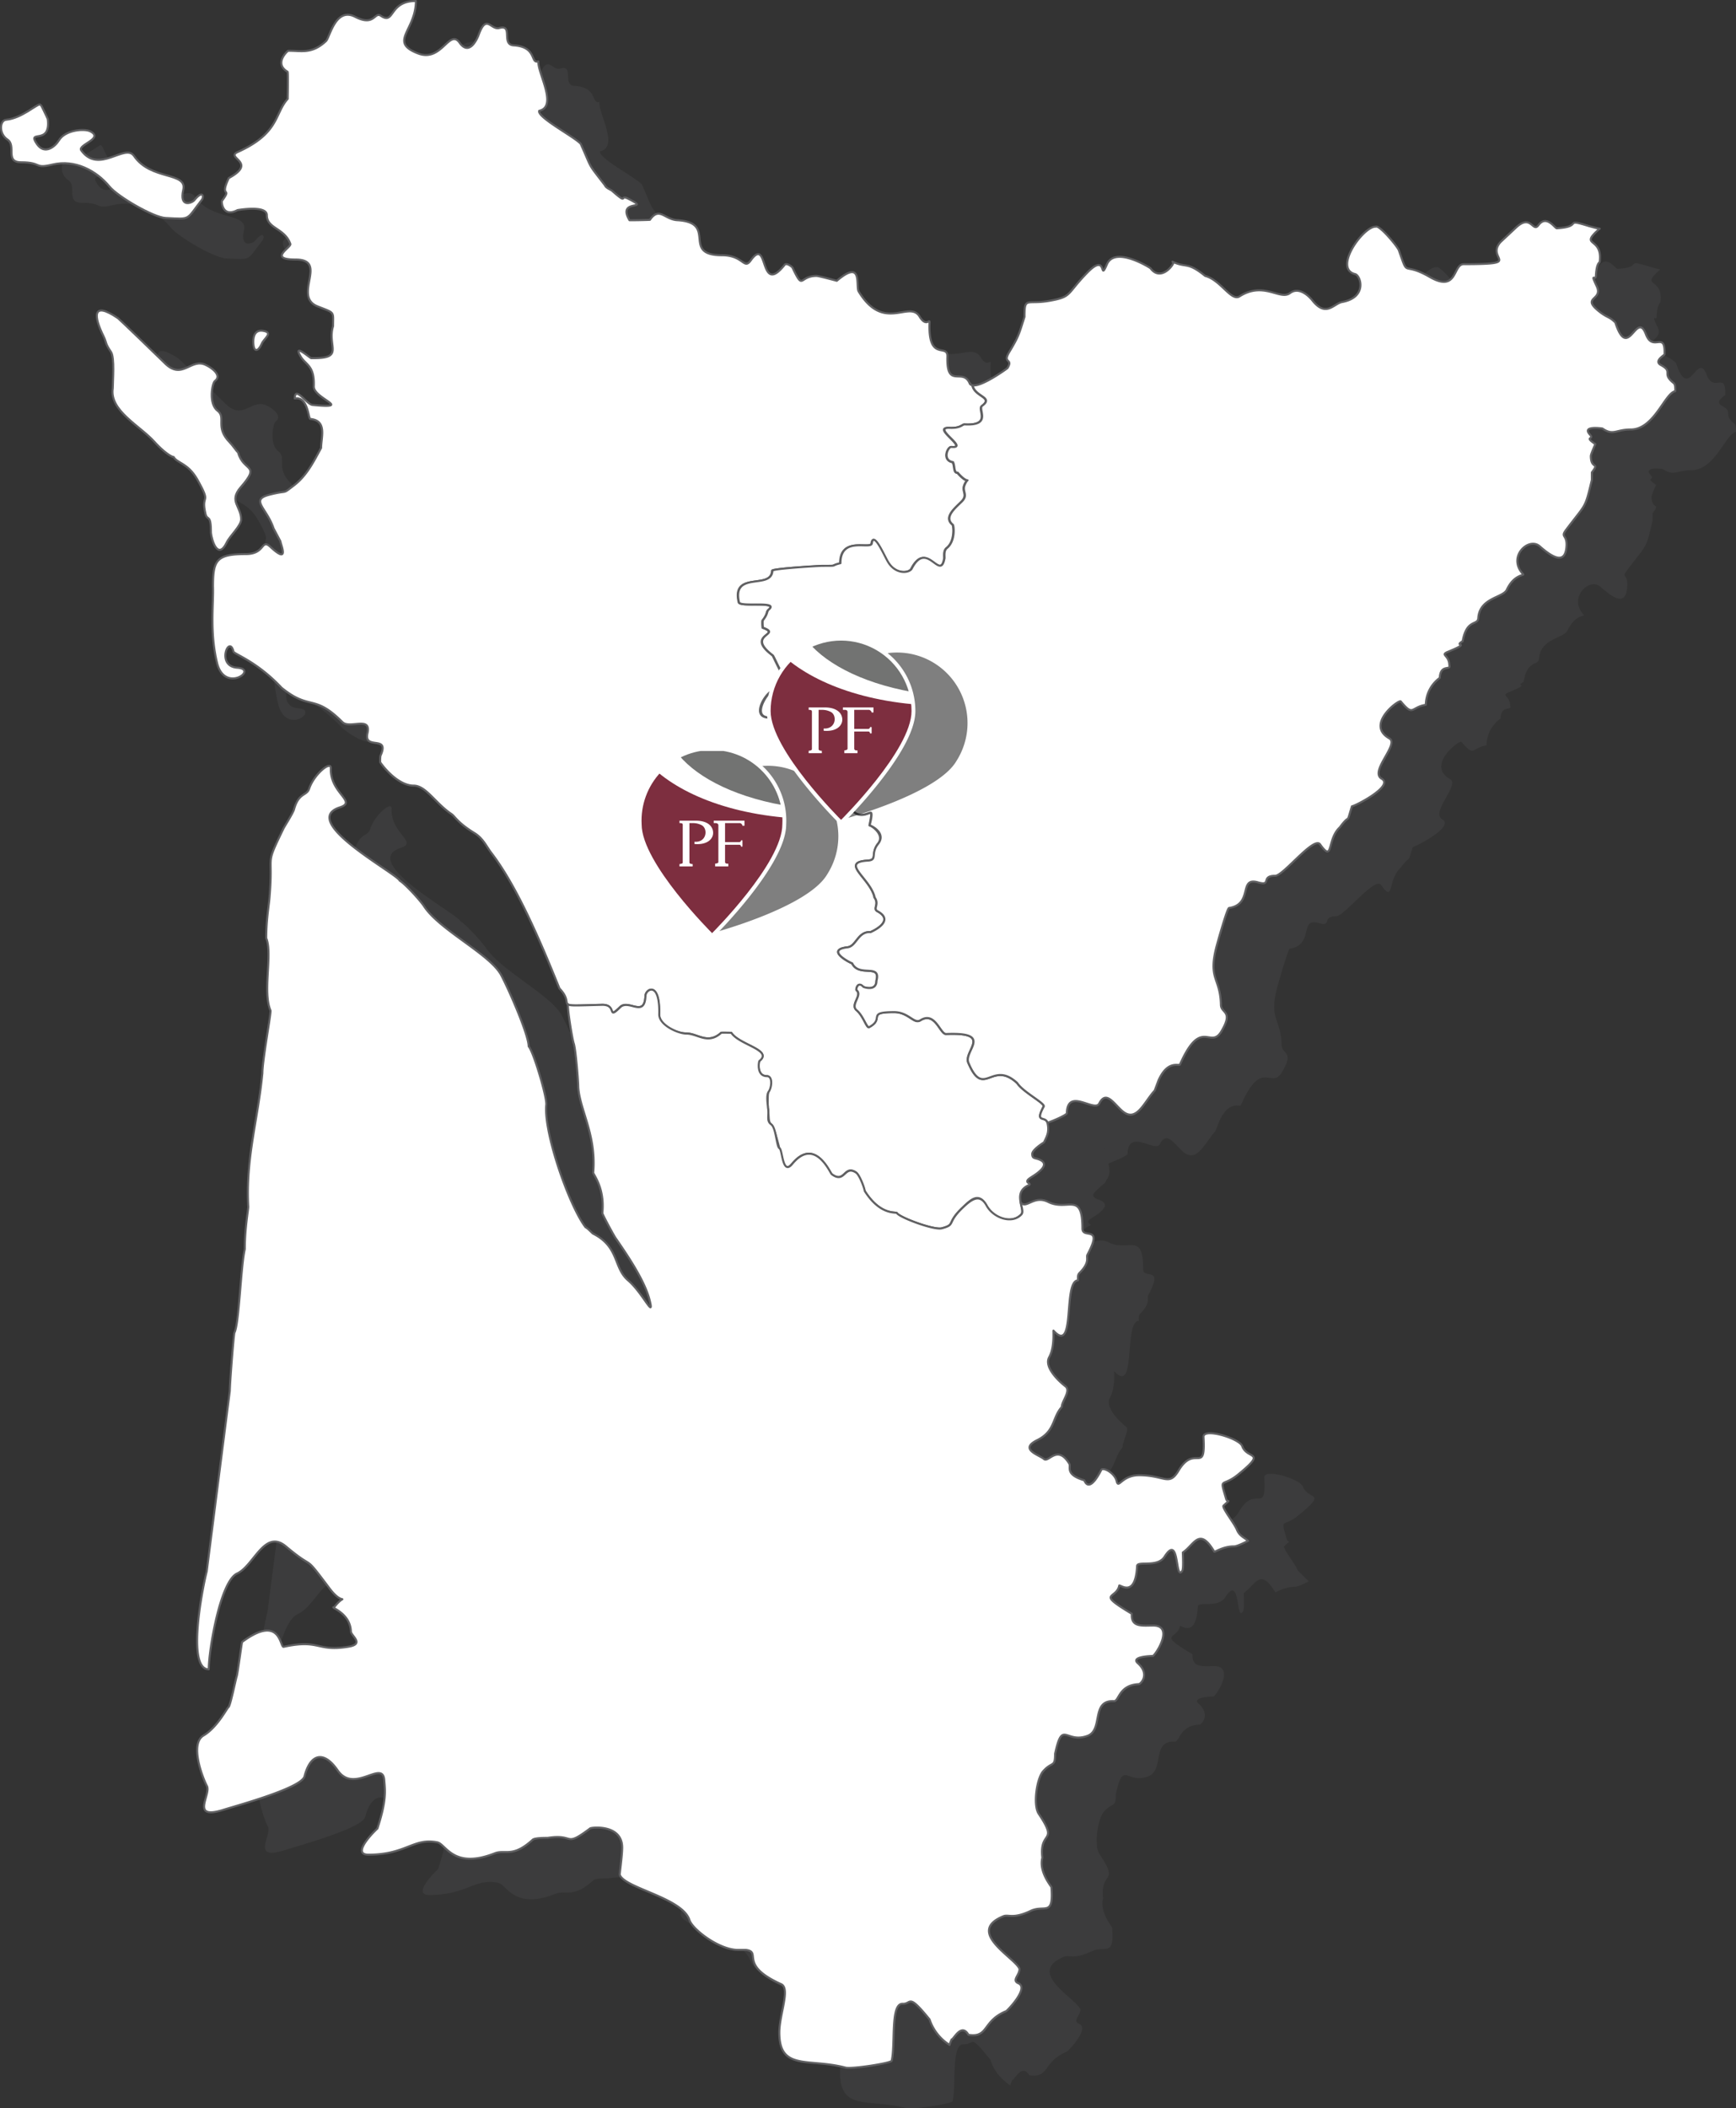 <svg xmlns="http://www.w3.org/2000/svg" xmlns:xlink="http://www.w3.org/1999/xlink" width="857.4" height="1040.7" viewBox="0 0 857.4 1040.7">
  <rect x="0" y="0" width="857.4" height="1040.7" fill="#333333" stroke="none"/>
  <defs>
    <style>
      .cls-1 {
        fill: none;
      }

      .cls-2 {
        opacity: 0.2;
      }

      .cls-3 {
        fill: #606062;
      }

      .cls-3, .cls-4, .cls-6, .cls-8, .cls-9 {
        fill-rule: evenodd;
      }

      .cls-10, .cls-4, .cls-6 {
        fill: #fff;
      }

      .cls-4 {
        stroke: #606062;
        stroke-linejoin: round;
      }

      .cls-5 {
        opacity: 0.5;
        isolation: isolate;
      }

      .cls-6 {
        stroke: #fff;
        stroke-miterlimit: 10;
        stroke-width: 3.79px;
      }

      .cls-7 {
        clip-path: url(#clip-path);
      }

      .cls-8 {
        fill: #727372;
      }

      .cls-9 {
        fill: #7d2e3f;
      }

      .cls-11 {
        clip-path: url(#clip-path-2);
      }
    </style>
    <clipPath id="clip-path">
      <path class="cls-1" d="M386.4,406.9c0,19.2-34.7,53.7-34.7,53.7s-34.8-34.5-34.8-53.7a34.8,34.8,0,1,1,69.5,0Z"/>
    </clipPath>
    <clipPath id="clip-path-2">
      <path class="cls-1" d="M450.2,351c0,19.2-34.8,53.7-34.8,53.7s-34.8-34.5-34.8-53.7a34.8,34.8,0,0,1,69.6,0Z"/>
    </clipPath>
  </defs>
  <title>map PF Corenflos</title>
  <g id="Calque_2" data-name="Calque 2">
    <g id="Calque_1-2" data-name="Calque 1">
      <g id="Calque_2-2" data-name="Calque 2">
        <g class="cls-2">
          <path class="cls-3" d="M159.3,189.6c1.1-2.6,6-5.4.6-6.3-3.7-.6-4.8,2.4-4.8,5.2,0,5.8,2.4,5.2,4.2,1.1Z"/>
          <path class="cls-3" d="M84.1,112.1c4,4.9,21.8,15.3,27.8,15.5,12.7.6,9.8,1.2,17.8-9,1.1-1.4.6-5.1-3.7.2-1.2,1.5-7.6,3.9-5.5-5.1s-16-4.5-24.3-16.7c-4.4-6.5-17.4,9.3-26.1-2.8-1.9-2.8,11.6-5.8,4.4-9.4-2.9-1.4-12.3-.7-15.4,4.5-1.9,3.1-7,7.3-10.8,1.9-5.4-7.8,6.9,1,5.3-12.4-.1-.4-3-6.3-3-6.3s-.5-.8-.9-.9-9,6.8-16.6,7.5c-3.2.2-3.9,6.8.6,9.8s-1.4,11.2,6.7,11.2c10.6,0,6.2,3.4,15.6,1.1,10.9-2.6,21.5,2.9,28.1,10.9Z"/>
          <path class="cls-3" d="M131.5,273.7c.9,3.6,2.7-.4,2.7,9.4.4,3.6,3.4,13.7,7.8,4.6,1.6-3.3,7.1-8.2,7.1-11.3,0-6.5-6.2-8.9-.3-15.8,10.3-11.8,1.5-7.4-1.2-17.2-.7-.6-2.8-3.7-4.2-5.1-7.4-7.5-1.5-12.2-6-15.6s-2.6-13.6-1.3-14.6c4-2.9-2.2-6.9-4.2-7.8-7.6-4.1-11.8,8-20.8-1.3-1.8-1.8-22.2-21.5-22.8-21.9-12.9-8.8-12.1-1-7.1,9,1.6,3.3.5,3,3.6,7.6,1.9,2.8.9,14.2.9,18-1.7,11,13.4,18.4,20.6,26.4,1.8,2.1,7,7.1,9.5,7.5,1.6,3,6.9,2.9,11.5,10.8,7.6,13.4,1.7,6.7,4.2,17.3Z"/>
          <path class="cls-3" d="M856.6,209.1c-6.2-4.9.1-5.4-6.3-8.9-3.7-2,1.8-4.9,1.8-5.3.4-12-5.7-.7-9.2-9.9-4.6-12.2-8.7,14-15.1-5.8-3.1-3-4-2.2-8.3-5.7-8.6-6.9,2.5-5.1-.9-12.2s-.5-2.6-.4-5c.3-6.8,1.9-6.5,1.9-7.2,1.5-12.6-10.6-6.9-.1-16.1h0a54.9,54.9,0,0,1-5.4-1.4c-12.9-4-2.4.4-15.8,1.1-.9.1-5.1-7-9.1-1.5-2.8,3.8-3.6-5.8-11.1,1.2l-7.6,7.1c-7.6,8.5,12,11-18.2,11-5.4,0-4,13.5-16.8,6.2s-10.2,1.2-15.2-13.1c-.7-2-9.7-12.7-11.4-11.7-5.9-.4-21.3,20.7-10.2,23.4,2.7.7,6.3,11.5-6.5,13.9-4.1.7-7.9,7.7-14.7-1-.8-1-5.9-7.3-11-3.5s-12.8-6-24.9,1.6c-4.2,2.7-9.3-8.1-17-10-8.9-7.3-9.1-3.9-16.1-7l.3.4c.6.6-6,9.7-11.1,2.7-.1-.1-17.9-10.4-21.6-1.9s-.4-5.5-9.8,4.2-5.8,11.7-18.6,13.8-12.3-2.3-12.3,8c-2.7,8.3-2.7,9.3-7.6,17.5-3.4,5.7,2.2,2.8-.8,7.8,0,0-12.8,9.3-17.2,8.4a2.2,2.2,0,0,1-1.3-1c-3.4-7.9-11.5,3.1-11-13.2.2-6.7-9.6,2.9-8.7-16.8.1-2.1-1.7,2.5-5-2.9-5-8.4-17.6,8.1-30-12.4-1.6-2.6,2.3-16.4-10.9-5.3-.1,0-8.9-2.4-9.9-2.4-8.9,0-6.3,7.6-12-4.1-.3-.6-3.2-2.7-4-1.2-12.5,15.6-7.7-14.6-16.5-2.5-3.6,5.1-3.5-2.4-14.3-2.4-20.5,0-1.8-16.1-22-17.3-6.4-.3-8.9-6.9-13.6-.2,0,.1-10,.3-10,.2-6.6-11,11.3-4.5-.6-10.6-4.7-2.4.3,3.5-8.2-4-.8-.6-2.9-1.3-3.4-2.6-9-11.7-6-7.2-11.9-20.5-3.1-3.4-21.7-13.1-20.6-16.3,9.5-2.2-.9-18.8-.4-24.4h0c-4.1,1.3-.5-7.2-12.2-7.9-6.3-.4-.1-10.5-7-8.6-4.3,1.3-6.4-7.5-10.4,3.7-.2.5-5.1,9.5-9.3,3.6s-8.7,9.8-20.5,5.3c-14.8-5.7-1.1-11.3-1.1-25.9-13.5,0-10.4,12-17.3,7.3-3.2-2.2-3.8,5-12.7.5S193,38.4,191.1,40.2c-7.2,6.8-12.4,4.7-18.7,4.9-.2,0-7.2,6.2-.3,10.3.4.2.1,12,.1,13.4-6.6,7.4-4,16.9-24.5,26.1-6.7,3,10,5.1-4.6,13-4.8,10.4,2.1,4-3.3,11.3-.3.4.1,8.4,7.6,4.5.1,0,14.5-2.6,14.5,2.5,0,6.7,8.8,6.3,11.6,14.2.6,1.7-11.2,7.7,2.6,7.7,16.5,0-1.6,18.1,10.8,23.1,8.8,3.5,7.8,2.3,7.8,9.8-3.2,10.1,6.1,16.1-10.9,15.8-.6,0-9.1-7.6-5.3-1,2.6,4.4,7,4.3,6.6,14.9-.3,6,19.9,11.2-.6,9.2-2.9-.2-8.8-9.8-8.8-3.2,6.6-1.2,6.6,10,7.7,10.1,8.4.8,5.3,9.1,5.3,14.3-3.7,6.7-7.4,13.8-13.4,18.5s-2.6,2.2-12.1,4.6-1.4,6.4,2,16.6l3.4,6.4c.1,1.5,4.8,11.8-4.9,2.8-4.7-4.4-2.4,3.5-12.1,3.5-14.6,0-16.2,3-16.2,15.9.2,8.9-2,21.4,1.9,37.8s20.8,3.1,10,2.4-4-16.7-1.9-8c.3,1.3,11.4,4.7,23.8,17.9,14.2,11.5,15.8,2.7,30,16.9,3.6,3.6,14.5-3.8,12.4,5.5s11.3.5,6.4,11.2a17.1,17.1,0,0,0,0,3.2c3.7,5.4,10.1,11.5,16.4,11.5s10.8,8.8,18.8,14.1c1.7,1.2,2.9,4.2,11.2,9.3,4.4,2.6,6,6.7,8.3,9.7,11.6,15.1,22.5,38.9,33.7,67,4.5,4.7,3,6.9,4.1,7.8h0c-.2,1.9,2.2,17,3,19.4s2.1,18.3,2.1,21.5c.8,11.1,9,23.6,7.4,42.2-.1.9,5.8,7.4,4.5,20-.1.3,6.1,12,6.8,12.6,5.7,8.4,13.9,20.3,16.4,29.7,3,11.1-3.5-3.2-10.5-9.1s-4.3-16.6-17.3-23.1c-.3-.2-2.8-2.8-3.7-3.1-7.9-10.2-20.8-46.7-19.4-60.5.4-3.7-6.2-26.2-8.6-28.9,0-5.8-10.5-29.3-13.8-35.3-5.7-10.2-29.9-21.9-37.7-33.6-1.9-2.8-9.7-11.3-12.3-12.8-1.5-3.6-50.4-29.5-29.4-36.2,8.6-2.8-5.1-7.1-4.6-19.3.2-4.1-8.4,3-10.6,10.1-1.2,3.7-5.3,1.8-7.6,10.3-.5,2-5.1,9-5.2,9.3-9.4,19.5-5,11-6.7,33-.4,4.9-1.7,11.5-1.7,21.2,3.1,7.6-2,26.5,2.1,35.7.4.9-4.1,24.5-4.1,30.9-2.2,22.9-8.2,42-6.9,65.9,0,1.2-1.8,10.4-1.8,21-2,8.6-2.8,36.8-5.1,41.2-.3.7-2.2,25.5-2.2,28.8l-11.5,89.1c-1.7,6.2-10.2,48.3,1.1,48.3,0-9.6,4.6-43.1,13.9-47.3s13.5-22.2,24.1-13.4c15.3,12.8,7.7,2.3,21.6,20.8,7.3,9.7,8.5,1.3,2.3,9.1-2.8,0,7.9,2.5,8.3,12.1.1,2.2,7,6.3-1.6,7.6-15.5,2.4-13.7-3.9-31.7,0-1.9.4-1.4-16.5-20.5-2.5-.2.2-2.1,15.1-2.7,17.1s-4,14.7-4,15.1-6.1,10.3-12.4,14-.4,20.8,1.8,25-8.8,17.1,8.5,11.6c7.1-2.3,38.2-10.7,39.6-16.4,2.9-11.4,9.6-12.8,16.4-3,8.2,11.8,22.3-5.6,23,5,.4,5.1,1.3,9.8-3.4,23.7,0,.1-13.7,12.9-4.4,12.9,18.6,0,22.3-8.4,34.1-6,4.2.9,7.8,13.5,28.3,5.4,5.2-2,8.7,2.4,18.7-6.7,1.1-1,5.8-.9,7.4-.9,13.8-2.2,7.7,5.2,21-4.8.6-.4,15.8-2.1,15.8,9.6,0,3.9-1.3,13-1.1,13.4,2.2,6.6,30.8,11.2,34.3,22.3,1.5,4.7,14.7,14.8,24,14.8h3.9c8.1,1-3.9,7.2,17.4,16.8,4.7,2.2-.9,15-.9,23.9,0,19.1,14.5,12.6,32.7,17.4,3.2.8,22.6-2.2,22.9-3.4,1.8-8.3-.7-28.3,5.3-28.1s2.5-5.8,13.4,7.7c1.6,5.4,5.2,9.5,9.8,12.6a13.4,13.4,0,0,1,1-2.7c1,0,4.9-8.4,8.3-2.3,10.1,1.6,6.7-6.8,18.7-11.7.3-.1,11.4-11.3,6-13.7-3.5-1.5.7-4.1.6-7.2-2.5-5.6-26.9-18.2-8.1-25.9,2.5-1.1,4.7,1.5,13.4-2.6,7-3.4,11.5,3.2,10.4-11.7,0-.6-6.3-7.6-4.5-14.6-1.5-14,8.4-6.6-1.7-21.7-3-4.4-.9-17.7,2.2-21.1,4.4-4.9,5.8-1.6,5.8-8.5,3.7-17.2,5.1-4.8,16.1-8.9,7.9-3,1.5-17.7,13-17.1,2.5.1,2.3-8,12.3-8.4.9-.1,5.6-4.8-.5-10.3-3.7-3.3,6.6-3.6,7.5-3.6,2.5-2.3,9.9-15,.1-15-5.3,0-11.1,1-10.6-5.8-18-10.8-7.6-7-6.2-14,.8-.2,8,6,8.8-9.6.1-2.7,10,.9,13.5-4.5,7.7-12.2,5.2,12.4,8.8,6.9.8-1.1.4-7.5.4-9.1,5.6-3.7,8-12.9,15.5-.4.2.4,4.2-2.6,9.7-2.6,1.2,0,3.9-1.2,6.9-2.7l-5.5-5.5c-1.2-3.2-7.6-11-6.6-11.9,4-3.7,1.9-1.4,1.3-3.2-3.3-11.4-2.2-5.6,5.7-12,14.8-12.1,4.7-7.3,2.2-14.2-1.4-3.8-19.3-9.2-19.1-4.5,1.1,19-4.3,3.2-12.3,16.6-4.8,8-6.7,2.3-19.5,2.3-8.7,0-10.3,6-11.1,2.9s-6.8-7.1-7.6-5.5c-6.3,12.3-8.2,5.2-8.4,5.1-9.6-2.9-6.3-6.5-7.4-8.2-5.9-9.7-11.3-1.3-12.5-2.3s-12.2-4.9-3.3-9.3,7.4-11.1,12.1-16.4c0-2.9,3.5-8.9,1.8-10.2s-10.9-9.2-8-14.4,1.9-13.3,2.1-13.1c11.1,12.3,4.6-24.5,12.1-24.8,0-1.3-.2-2.7.8-3.6,5.4-5.5,3.1-7.6,3.9-9.1,8.1-15-2.5-7.4-2.5-12.9,0-18.6-7.3-8.3-16.9-13.1-7.1-3.5-10.9,3.8-13.5.2-.6-3-.6-6.3,3.8-8.4,2.5-1.1-3.2-1,1.1-3.8,2.5-1.6,11.2-6.7,3.5-9.1-1.7-.6-2.8-1.4-2.6-2.6s5.5-5.6,5.7-5.6c1.4-3,3.1-3.6,1.8-9.3,0-.2,0-.3-.1-.4,4.2-1.5,9.5-4,9.5-4.7.4-12.9,13.8-.4,16-4.9,3.4-6.7,7.1.1,11.4,3.8,7,5.9,10.7-4.5,16-10.1,0,0,1.9-5.1,2-5.1,4.7-10.4,10.1-6.7,10.6-7.8,10.3-23.6,14.9-7.4,20.2-16.2,6.4-10.5,0-8.9-.1-13.3-.3-13.8-6.7-12.3-1.9-29.7.7-2.3,5.1-17.9,5.9-18,12.2-1.9,4.6-15.5,14.2-12.7,7.2,2.1,1.2-3.3,8.7-3.3,4,0,19.2-19.7,22.2-15.5,6.6,9.4,3.1-2.4,9.6-8.4,5.7-7.7,2.9-.3,6.1-10.3,1.4-.2,20.7-10,14.6-13.6s8.8-17.1,3.8-19.9c-12.1-6.9,4.7-19.4,5.6-18.4,6.6,7.8,4.9,3,12.4,1.7a16.2,16.2,0,0,1,6.9-13.2c.3-7,5.7-3.6,4.8-6.2,0-5.1-4.8-5.1-.7-6.8,11.9-4.9,2.3-2.3,7.3-5.1,1.9-11.3,7.4-7.7,7.6-11.5.7-10,12.3-10,14.1-13.9,3.5-7.6,8.7-7.1,8.1-7.6-8.1-8.6,2.8-18.7,8.1-14,7.8,7,12.3,8.5,13.2.9s-3.1-4.9,0-9c10-13.3,9.2-10,12.6-24.5,0-.3,0-3.7.1-3.8,4-5.3-.6-1.3-.6-8.1,0-.9,2.3-5.8,2.2-5.8-5.8-3.9-.3-2.2-2.5-4.6-4.4-4.7,6-3.2,6-3.1,5.4,3.6,6.7.5,14,.5,11.6,0,16.9-18,22-18.9,0-1.3.2-3.4-.8-4.1ZM546.9,573.3h0Zm-.2-.2h-.1A.1.1,0,0,1,546.7,573.1Zm-.2-.2h0Zm-.2-.1h0Zm-.2-.1H546A.1.1,0,0,0,546.1,572.7Zm-.3-.1a.1.1,0,0,0-.1-.1C545.8,572.5,545.8,572.5,545.8,572.6Zm-.2-.1h-.1A.1.1,0,0,1,545.6,572.5Zm-.5-5.6c0,.1-.1.2-.1.3S545.1,567,545.1,566.9Zm-.3.7a.4.4,0,0,0-.1.3A.4.4,0,0,1,544.8,567.6Zm-.3.7c-.1,0-.1.1-.1.2S544.4,568.3,544.5,568.3Zm-.3.5v0Zm-.2.5v0Zm-.1.5h0Zm-.1.4h0Zm-.1.3h0ZM316.8,516.3h0Zm-4.5-.1Zm.6.1Zm1.6,0h0Zm-.8,0Zm1.9,0h0Zm6.3-.2h0Zm-3.9.1h0Zm1.4,0h0Zm1.7-.1h0ZM534.8,619h0Zm.2-.6h0Zm0-.7Zm-.1-.8h0Zm-.4-1.7c0-.3-.1-.5-.1-.7S534.5,614.9,534.5,615.2Zm-.2-.8c0-.3-.1-.6-.1-.9S534.3,614.1,534.3,614.4Zm9.4-43.6h0Zm0,.3h.1A.1.1,0,0,0,543.7,571.1Zm.1.2h0Zm.1.2h0Zm.1.2Zm.1.1h0Zm1.2.6Zm-.3-.1Zm-.1-.1h0Zm-.2-.1h0Zm-.2,0h0Zm-.2-.1a.1.1,0,0,0-.1-.1Zm2.9,1.7Zm-.2-.3h0Z"/>
        </g>
      </g>
      <g id="Calque_1-3" data-name="Calque 1">
        <path class="cls-4" d="M386.5,354.6c5.8,2.8,3.5,5.8,12.4,12,.9.6,8.7,7.1,8.9,7.7s5.4,3.9,6.7,5.2c4.8,5.1-.8,5.6-1.4,10-1.5,11.5,1.2,7.4,6.6,8.5,3.9,7.7,10.1,2.5,10.5,3.3s-.8,6.1-.8,6.1c1.5.4,7.7,4.8,4.2,9.1s0,8-5.1,8.3c-13.7.9.9,8.5,3.3,17.8v.3c2.6,3.5-.9,5.6,1.5,6.9,9.3,5-3.4,10.3-3.4,10.3-6.3-.4-7,7-11.4,7.5-11.3,1.3,1.7,7.9,2.3,7.9,3.4,7.1,14.3,0,12,8.6,0,5.5-6.5,3.1-6.5,3.1-2.7-3.1-3.7,1.2-3.3,1.6,3.1,2.5-3.3,7,.1,9.9s4.9,9,6.1,8.3c8-4.2-1.6-7.4,12.3-7.4,7.2,0,9.8,6.1,13,4.1,7.4-4.6,9.7,6.8,12.7,6.7,23.7-1,8.5,8.4,11,14.2,7.7,18.1,11.5-1.7,24.2,10.1,2.9,4.4,13.8,9.9,13,11.5-4.6,8.7,1.1,4.1,2,8.4s-.4,6.4-1.8,9.3c-.2.1-5.8,3.6-5.8,5.7s1,2,2.7,2.5c7.7,2.4-1,7.6-3.5,9.2-4.3,2.8,1.4,2.7-1.1,3.8-8.1,3.8-1.3,11.9-3.5,14.3-4.5,5-13.5,2.4-17.2-4.3s-7.5-3.2-11.8,1c-8.2,7.7-3.2,8.3-10.2,10.2-3.8,1.1-20.9-5.3-22.3-7.5-.4-.7-8.1,1.4-15.9-11-.4-2.1-2.7-8-4.3-9.1-5.9-3.9-5.4,5.8-12,.9-.8-.6-8.3-18.6-19.5-5.1-4.9,6-5.9-6.3-6.3-7.7s-2.5-10.5-4.1-11.8-.9-4.3-1.6-8.2c0-1.3-.2-7.3.4-8s2.1-7.6-.9-7.6c-5.3,0-4-7.3-3.7-7.5,6.9-5.4-10-7.9-13.9-13.9-.6,0-4.8-.1-4.9,0-6.7,6-11.7.3-17.2.3s-13.7-4.1-13.5-9.5c.4-16.5-6.6-12.4-6.7-9.1-.5,11.2-8.4,1.5-12.6,5.6-6.7,6.6-1.2-1.3-9-1.1-26,.7-12.2,1-20.9-8.1-11.3-28.1-22.1-51.9-33.7-67-2.3-3-4-7.1-8.3-9.7-8.3-5.1-9.5-8.1-11.2-9.3-8-5.3-12.7-14.1-18.8-14.1s-12.7-6.1-16.5-11.5a16.9,16.9,0,0,1,.1-3.2c4.9-10.7-8.4-2.5-6.4-11.2s-8.9-1.9-12.4-5.5c-14.2-14.2-15.8-5.4-30-16.9-12.4-13.2-23.5-16.6-23.8-17.9-2.1-8.7-8.8,7.3,1.9,8s-6.3,12.9-10-2.4-1.7-28.9-2-37.8c0-12.9,1.7-15.9,16.3-15.9,9.7,0,7.4-7.9,12.1-3.5,9.7,9,5-1.3,4.9-2.8l-3.4-6.4c-3.4-10.2-11.8-14.1-2-16.6s5.8.2,12.1-4.6,9.7-11.7,13.4-18.5c0-5.2,3.1-13.5-5.3-14.3-1.1-.1-1.1-11.3-7.7-10.1,0-6.6,5.9,3,8.8,3.2,20.5,2,.3-3.2.6-9.2.4-10.5-4.1-10.5-6.6-14.9-3.8-6.6,4.7,1,5.3,1,17,.3,7.7-5.7,10.8-15.8,0-7.5,1.1-6.3-7.7-9.8-12.5-5,5.7-23.1-10.8-23.1-13.9,0-2-6-2.6-7.7-2.8-7.9-11.6-7.5-11.6-14.2,0-5.1-14.4-2.5-14.5-2.5-7.5,3.9-7.9-4.1-7.7-4.5,5.4-7.3-1.5-.9,3.4-11.3,14.6-7.9-2.1-10,4.5-12.9,20.6-9.3,18-18.8,24.6-26.2,0-1.4.3-13.2-.1-13.4-6.9-4.1.1-10.3.3-10.3,6.3-.2,11.5,1.9,18.7-4.8,1.9-1.8,4.7-17,14.4-12s9.5-2.7,12.7-.5c6.9,4.7,3.8-7.3,17.3-7.3,0,14.6-13.7,20.2,1.1,25.9,11.7,4.5,15.4-12.5,20.5-5.3s9.1-3.1,9.3-3.6c4-11.2,6-2.4,10.4-3.7,6.9-1.8.7,8.2,7,8.6,11.7.7,8.1,9.2,12.2,7.9h0c-.5,5.6,9.8,22.2.4,24.4-1.1,3.2,17.5,12.9,20.5,16.3,6,13.3,3,8.8,12,20.5.5,1.3,2.6,2,3.4,2.6,8.5,7.5,3.4,1.6,8.1,4,12,6.1-6-.4.6,10.6.1.1,10.1-.1,10.1-.2,4.7-6.7,7.2-.1,13.6.2,20.2,1.2,1.5,17.3,22,17.3,10.8,0,10.7,7.5,14.3,2.4,8.8-12.1,3.9,18.1,16.5,2.5.8-1.5,3.6.6,4,1.2,5.6,11.7,3.1,4.1,11.9,4.1,1.1,0,9.9,2.4,10,2.4,13.1-11.1,9.2,2.7,10.8,5.3,12.5,20.5,25,4,30.1,12.4,3.3,5.4,5,.8,4.9,2.9-.8,19.7,9,10.1,8.8,16.8-.5,16.3,7.6,5.3,11,13.2a1.9,1.9,0,0,0,1.3,1h0c1.1,5.8,10.6,5.8,4.7,10.2-2.4,1.7,5.1,9.8-8.6,9.1-1.2-.1-1.9,2-7.4,1.7-9.5-.5,10,10.4.8,9.5-1.7-.2-4.7,6.5.8,7.5,1,1.9.3,5.3,2.3,5.2,6.1,7,5.5.9,3.4,6.1-1.3,3.2,1.9,4.7-1.3,8s-9.1,7.8-4.5,11.5c.5.4,1.4,8.1-2.9,11.5-1.5,1.2-1.2,3.3-1.2,5.1-2.1,11.8-8.7-9.5-16.3,5.2-1.1,2.1-7.9,3-11.7-3.6-1.8-2.9-7-15.2-7.9-9-.4,3.3-15.5-3.8-15.5,9.9-5.4,1.2-.6,1.3-8.8,1.3-2.1,0-24.8,1.3-24.8,2.3-.4,9.7-20.1-.1-16.5,15.6.6,2.6,20.1-.8,14.7,3.7-1.2,1-.2,1.8-3,5.4a21.3,21.3,0,0,0,.1,3.5c10,3.6-9,3.2,4.9,13.6.4.4,3.9,8.5,5.5,10.2,6.3,7.3-2.7,5.5-6.3,7.7s-9.4,12.7-1.1,12.8c1.7,0,4.4.4,6.8.4Z"/>
        <path class="cls-4" d="M129.9,163.3c-3.7-.6-4.8,2.4-4.8,5.2,0,5.8,2.4,5.2,4.2,1.1,1.1-2.6,6-5.4.6-6.3Z"/>
        <path class="cls-4" d="M19.7,51.6c-1.6-.2-9,6.8-16.6,7.5-3.2.2-3.9,6.8.6,9.8S2.3,80.1,10.4,80.1c10.6,0,6.2,3.4,15.6,1.1,10.9-2.6,21.5,2.9,28.1,10.9,4,4.9,21.8,15.3,27.8,15.5,12.7.6,9.8,1.2,17.8-9,1.1-1.4.6-5.1-3.7.2-1.2,1.5-7.6,3.9-5.5-5.1S74.5,89.2,66.2,77c-4.4-6.5-17.4,9.3-26.1-2.8-1.9-2.8,11.6-5.8,4.4-9.4-2.9-1.4-12.3-.7-15.4,4.5-1.9,3.1-7,7.3-10.8,1.9-5.4-7.8,6.9,1,5.3-12.4-.1-.4-3-6.3-3-6.3s-.5-.8-.9-.9Z"/>
        <path class="cls-4" d="M104.2,263.1c.4,3.6,3.4,13.7,7.8,4.6,1.6-3.3,7.1-8.2,7.1-11.3,0-6.5-6.2-8.9-.3-15.8,10.3-11.8,1.5-7.4-1.2-17.2-.7-.6-2.8-3.7-4.2-5.1-7.4-7.5-1.5-12.2-6-15.6s-2.6-13.6-1.3-14.6c4-2.9-2.2-6.9-4.2-7.8-7.6-4.1-11.8,8-20.8-1.3-1.8-1.8-22.2-21.5-22.8-21.9-12.9-8.8-12.1-1-7.1,9,1.6,3.3.5,3,3.6,7.6,1.9,2.8.9,14.2.9,18-1.7,11,13.4,18.4,20.6,26.4,1.8,2.1,7,7.1,9.5,7.5,1.6,3,6.9,2.9,11.5,10.8,7.6,13.4,1.7,6.7,4.2,17.3.9,3.6,2.7-.4,2.7,9.4Z"/>
        <path class="cls-4" d="M790,112.9h0c-10.5,9.3,1.6,3.6.1,16.2,0,.7-1.6.4-1.9,7.2-.2,2.4-2.9-2,.4,5s-7.7,5.2.9,12.2c4.3,3.5,5.2,2.6,8.3,5.7,6.4,19.7,10.5-6.4,15.1,5.8,3.5,9.2,9.6-2.1,9.2,9.9,0,.4-5.5,3.3-1.8,5.3,6.4,3.5.1,4,6.3,8.9.9.7.8,2.8.8,4-5.2.9-10.4,18.9-22,18.9-7.4,0-8.6,3.2-14-.5-.1,0-10.5-1.6-6.1,3.1,2.3,2.5-3.2.7,2.6,4.6.1,0-2.2,4.9-2.2,5.9,0,6.8,4.5,2.8.5,8.1v3.7c-3.5,14.6-2.7,11.3-12.7,24.6-3.1,4.1.9,2,.1,9s-5.4,6-13.2-.9c-5.4-4.7-16.2,5.3-8.1,13.9.5.6-4.6.1-8.1,7.6-1.9,4-13.4,3.9-14.1,14-.2,3.8-5.7.2-7.7,11.4-4.9,2.9,4.7.3-7.2,5.2-4.1,1.7.6,1.6.6,6.7.9,2.7-4.4-.8-4.7,6.2a16.7,16.7,0,0,0-6.9,13.3c-7.6,1.2-5.9,6.1-12.4-1.7-.9-1-17.7,11.5-5.6,18.3,5,2.9-10,16.3-3.8,19.9s-13.2,13.5-14.7,13.6c-3.1,10.1-.3,2.7-6,10.4-6.5,6-3,17.8-9.7,8.4-3-4.3-18.2,15.5-22.2,15.5-7.4,0-1.4,5.3-8.6,3.2-9.6-2.7-2.1,10.8-14.2,12.7-.9.1-5.3,15.8-5.9,18-4.8,17.4,1.6,16,1.9,29.8.1,4.4,6.4,2.8.1,13.3-5.4,8.7-9.9-7.4-20.3,16.1-.5,1.1-5.9-2.5-10.6,7.8l-1.9,5.1c-5.3,5.7-9,16.1-16,10.1-4.3-3.7-8-10.4-11.4-3.7-2.3,4.5-15.7-8.1-16,4.8,0,.7-5.3,3.2-9.5,4.7-1.2-3.6-6.4.4-1.9-8,.8-1.6-10.2-7.1-13.1-11.6-12.6-11.7-16.5,8.1-24.1-10-2.5-5.8,12.7-15.2-11-14.2-3,.1-5.4-11.4-12.7-6.8-3.2,2-5.8-4-13-4-13.9,0-4.4,3.2-12.3,7.4-1.2.7-2.9-5.6-6.2-8.3s3-7.4,0-9.9c-.5-.4.6-4.7,3.3-1.7,0,.1,6.5,2.5,6.5-3,2.3-8.7-8.6-1.5-12-8.6-.6-.1-13.6-6.6-2.3-7.9,4.4-.5,5.1-7.9,11.4-7.5,0,0,12.7-5.3,3.4-10.3-2.4-1.3,1.1-3.4-1.5-6.9v-.3c-2.4-9.3-17.1-17-3.3-17.8,5-.3,1.1-3.3,5.1-8.3s-2.7-8.7-4.2-9.1c0,0,1.4-5,.8-6.1s-6.6,4.3-10.5-3.3c-5.4-1.1-8.1,2.9-6.6-8.5.6-4.4,6.2-5,1.3-10-1.2-1.3-6-3.7-6.6-5.3s-8.1-7-8.9-7.6c-8.9-6.2-6.6-9.2-12.4-12-2.4,0-5.1-.5-6.8-.5-8.2-.1-1.6-11.1,1.1-12.7s12.6-.4,6.3-7.7c-1.6-1.8-5-9.8-5.5-10.2-13.9-10.5,5.1-10.1-4.9-13.7a21,21,0,0,1-.1-3.5c2.8-3.5,1.8-4.3,3-5.4,5.4-4.5-14.1-1-14.7-3.6-3.6-15.7,16.1-6,16.5-15.6.1-1,22.7-2.4,24.8-2.4,8.2,0,3.4,0,8.8-1.3,0-13.6,15.1-6.5,15.5-9.8.9-6.2,6.1,6,7.9,9,3.8,6.6,10.6,5.7,11.8,3.5,7.5-14.6,14.1,6.6,16.2-5.2,0-1.7-.3-3.8,1.2-5,4.3-3.5,3.4-11.1,2.9-11.5-4.6-3.7,1.3-8.3,4.5-11.5s0-4.9,1.3-8c2.1-5.2,2.7.8-3.4-6.2-2,.2-1.3-3.3-2.3-5.2-5.5-.9-2.5-7.7-.8-7.5,9.2.9-10.3-9.9-.7-9.4,5.4.2,6.1-1.8,7.3-1.7,13.7.7,6.3-7.5,8.6-9.2,5.9-4.3-3.6-4.4-4.7-10.1h0c4.4.9,17.2-8.4,17.2-8.5,3-4.9-2.6-2.1.8-7.8,4.9-8.1,4.9-9.1,7.6-17.5,0-10.2,1-5.9,12.3-7.9s8.2-3.1,18.6-13.8,5.8,5.1,9.8-4.2,21.5,1.8,21.5,1.9c5.2,7,11.8-2.1,11.2-2.7l-.3-.5c7,3.2,7.2-.2,16.1,7,7.7,2,12.8,12.7,17,10.1,12-7.6,20,2.1,24.9-1.6s10.2,2.5,11,3.5c6.8,8.7,10.6,1.7,14.7.9,12.8-2.3,9.2-13.2,6.5-13.8-11.1-2.7,4.2-23.8,10.2-23.4,1.7-1,10.7,9.7,11.4,11.7,5,14.2,1.3,5.1,15.2,13.1s11.4-6.3,16.8-6.3c30.2,0,10.6-2.4,18.2-10.9l7.6-7.1c7.5-7.1,8.3,2.6,11.1-1.2,4-5.5,8.2,1.6,9.1,1.5,13.4-.8,2.9-5.1,15.8-1.1,2.2.6,4,1.1,5.3,1.3h.1ZM479.5,189.8a.1.1,0,0,1-.1-.1.1.1,0,0,0,.1.1Zm-.1-.1h0Zm-.2-.1c0-.1,0-.2-.1-.2s.1.1.1.2Zm-.1-.2v-.2c0,.1.1.1.1.2Z"/>
        <path class="cls-4" d="M469,1009.4a23.8,23.8,0,0,1-9.9-12.6c-10.9-13.4-8.7-7.5-13.3-7.7-6.1-.2-3.5,19.8-5.4,28.1-.2,1.2-19.7,4.2-22.8,3.4-18.3-4.8-32.7,1.7-32.7-17.3,0-8.9,5.6-21.8.9-23.9-21.3-9.6-9.3-15.9-17.4-16.9h-3.9c-9.3,0-22.5-10.1-24-14.8-3.6-11-32.1-15.7-34.4-22.3-.1-.4,1.2-9.4,1.2-13.4,0-11.7-15.2-10-15.8-9.5-13.3,9.9-7.2,2.5-21,4.7-1.6,0-6.3,0-7.4.9-10,9.1-13.5,4.7-18.7,6.7-20.6,8.1-24.1-4.5-28.4-5.4-11.7-2.4-15.4,6.1-34,6.1-9.3,0,4.3-12.9,4.4-12.9,4.6-14,3.8-18.7,3.4-23.8-.7-10.6-14.8,6.9-23-4.9-6.8-9.9-13.5-8.4-16.4,2.9-1.4,5.7-32.5,14.2-39.6,16.4-17.3,5.6-6.4-7.4-8.6-11.6s-8.6-20.8-1.7-24.9,11.5-13.4,12.4-14.1,3.5-13.6,4-15.1,2.5-16.9,2.7-17c19.1-14.1,18.6,2.8,20.5,2.4,18-3.9,16.2,2.5,31.7,0,8.6-1.3,1.6-5.4,1.5-7.6-.3-9.5-11-12-8.2-12,6.2-7.9,5,.5-2.3-9.2-13.9-18.5-6.3-7.9-21.6-20.8-10.6-8.8-15.8,9.6-24.1,13.4s-14,37.8-14,47.3c-11.3,0-2.7-42-1-48.3l11.4-89.1c0-3.3,1.9-28,2.3-28.8,2.3-4.4,3.1-32.6,5.1-41.2,0-10.5,1.8-19.7,1.7-21-1.3-23.9,4.8-42.9,7-65.9,0-6.4,4.4-30,4-30.9-4-9.2,1.1-28-2.1-35.7,0-9.7,1.4-16.3,1.7-21.2,1.8-21.9-2.6-13.5,6.8-32.9.1-.4,4.6-7.4,5.2-9.4,2.3-8.5,6.3-6.6,7.5-10.3,2.3-7,10.9-14.2,10.7-10-.5,12.2,13.2,16.4,4.5,19.2-20.9,6.7,28,32.6,29.5,36.2,2.6,1.5,10.4,10,12.2,12.9,7.8,11.6,32.1,23.3,37.8,33.5,3.3,6,13.7,29.5,13.7,35.4,2.4,2.6,9.1,25.2,8.7,28.8-1.4,13.9,11.5,50.3,19.4,60.5.9.3,3.4,3,3.6,3.1,13.1,6.5,10.1,16.9,17.4,23.1s13.4,20.2,10.5,9.2c-2.6-9.5-10.7-21.4-16.4-29.7-.7-.7-6.9-12.3-6.8-12.7,1.3-12.6-4.6-19.1-4.5-20,1.6-18.6-6.7-31-7.4-42.2,0-3.2-1.3-18.7-2.2-21.4s-3.2-17.5-2.9-19.5h0c1,.9,4.2.6,16.8.3,7.8-.2,2.3,7.8,9,1.2,4.2-4.2,12.1,5.5,12.5-5.7.2-3.3,7.2-7.4,6.8,9.1-.2,5.4,9.4,9.6,13.4,9.6,5.6,0,10.6,5.6,17.2-.4.2-.1,4.4,0,5,0,3.9,6,20.7,8.5,13.9,13.9-.3.2-1.6,7.5,3.7,7.5,3,0,2.3,5.7.9,7.6s-.4,6.7-.4,8c.7,3.9-.9,6.4,1.6,8.2s2.6,11.1,4.1,11.8,1.4,13.7,6.3,7.7c11.2-13.5,18.7,4.5,19.5,5.1,6.6,4.9,6.1-4.7,12-.8,1.6,1,3.9,6.9,4.3,9.1,7.8,12.3,15.5,10.2,15.9,10.9,1.3,2.2,18.5,8.6,22.2,7.5,7.1-1.9,2.1-2.4,10.3-10.2,4.3-4.1,8.4-7.2,11.8-1s12.7,9.3,17.2,4.3c1-1.1.1-3.4-.4-5.9,2.7,3.6,6.5-3.8,13.6-.2,9.6,4.8,16.9-5.5,16.9,13.1,0,5.5,10.5-2.1,2.5,12.9-.8,1.5,1.5,3.6-4,9.1-.9.9-.7,2.3-.7,3.6-7.5.3-1,37.1-12.1,24.8-.2-.2.7,8.1-2.1,13.1s5.1,12.2,8,14.4-1.8,7.3-1.8,10.2c-4.8,5.3-3.1,11.9-12.2,16.4s1.1,7.3,3.4,9.3,6.6-7.4,12.5,2.3c1,1.7-2.3,5.3,7.4,8.2.2.1,2.1,7.2,8.4-5.1.8-1.6,6.6,1.4,7.6,5.5s2.4-2.9,11.1-2.9c12.8,0,14.7,5.7,19.5-2.3,8-13.4,13.4,2.5,12.3-16.6-.2-4.7,17.7.7,19.1,4.5,2.5,6.9,12.6,2.1-2.2,14.2-8,6.4-9,.6-5.7,12,.6,1.9,2.7-.5-1.3,3.2-1,.9,5.3,8.7,6.6,11.9s3.8,3.9,5.5,5.5c-3,1.5-5.7,2.7-6.9,2.7-5.6,0-9.5,3-9.8,2.6-7.4-12.5-9.9-3.3-15.5.4,0,1.6.4,8-.3,9.1-3.7,5.5-1.1-19.1-8.8-6.9-3.5,5.4-13.4,1.8-13.5,4.5-.8,15.6-8,9.4-8.8,9.6-1.4,7-11.8,3.2,6.2,14-.5,6.8,5.2,5.8,10.6,5.8,9.8,0,2.4,12.7-.1,15-1,0-11.3.3-7.5,3.6,6.1,5.5,1.4,10.2.5,10.3-10,.4-9.8,8.5-12.3,8.4-11.5-.6-5.2,14.1-13,17.1-11,4.1-12.4-8.3-16.1,8.9,0,6.9-1.4,3.6-5.8,8.5-3.2,3.4-5.2,16.7-2.3,21.1,10.1,15.1.2,7.7,1.8,21.7-1.8,7,4.4,14,4.5,14.6,1.1,14.9-3.4,8.3-10.4,11.7-8.7,4.1-10.9,1.5-13.4,2.6-18.8,7.7,5.6,20.3,8,25.9.2,3.1-4,5.7-.5,7.2,5.4,2.4-5.7,13.6-6,13.7-12,4.9-8.6,13.3-18.7,11.7-3.5-6.1-7.3,2.3-8.3,2.3a13.4,13.4,0,0,0-1,2.7Z"/>
      </g>
      <g id="Calque_4" data-name="Calque 4">
        <path class="cls-5" d="M408.6,431.5c-9.6,16.6-56.9,29.1-56.9,29.1s-12.9-47.2-3.3-63.9a34.8,34.8,0,1,1,60.2,34.8Z"/>
        <path class="cls-6" d="M386.4,406.9c0,19.2-34.7,53.7-34.7,53.7s-34.8-34.5-34.8-53.7a34.8,34.8,0,1,1,69.5,0Z"/>
        <g class="cls-7">
          <g>
            <path class="cls-8" d="M333.7,370.7h53.2v26.8c-26.4-4.7-44.9-15.2-53.2-26.8"/>
            <path class="cls-9" d="M386.9,403.5v48.6q-30.3,16.8-70.5,7.4V372.2C327.1,387,351.7,400.2,386.9,403.5Z"/>
          </g>
        </g>
        <g>
          <path class="cls-10" d="M343.7,405.1h-8.1v1.2c1.4,0,1.7.2,1.6,1.3v18.2c0,.4-.6.6-1.6.7v1.2h6.5v-1.2c-.9,0-1.5-.2-1.6-.7v-5.7h0v-9.7h0v-4.1h1.6a9.2,9.2,0,0,1,4.4,1c3.3,1.7,2.6,8.7-3.5,8.2v1.1c6.4.6,9.4-2.6,9.2-5.8s-3-5.7-8.5-5.7Z"/>
          <path class="cls-10" d="M365.5,406.3a1.6,1.6,0,0,1,1.2,1.3h1v-2.5H352.5v1.2h1.2c.8.2,1.1.5,1.1,1.1v18.2c-.1.4-.5.6-1.6.7v1.4h6.5v-1.4c-1.1.1-1.5-.2-1.6-.7V417h7.1c.4,0,.7.3.8.9h.7v-3.1H366a1,1,0,0,1-.8.9h-7.1v-9.4Z"/>
        </g>
      </g>
      <g id="Calque_4-2" data-name="Calque 4">
        <path class="cls-5" d="M472.4,375.6c-9.6,16.6-57,29.1-57,29.1s-12.8-47.3-3.2-63.9a34.8,34.8,0,1,1,60.2,34.8Z"/>
        <path class="cls-6" d="M450.2,351c0,19.2-34.8,53.7-34.8,53.7s-34.8-34.5-34.8-53.7a34.8,34.8,0,0,1,69.6,0Z"/>
        <g class="cls-11">
          <g>
            <path class="cls-8" d="M397.5,314.8h53.2v26.8c-26.4-4.7-44.9-15.2-53.2-26.8"/>
            <path class="cls-9" d="M450.7,347.6v48.6q-30.3,16.8-70.5,7.4V316.3C390.8,331,415.5,344.3,450.7,347.6Z"/>
          </g>
        </g>
        <g>
          <path class="cls-10" d="M407.4,349.2h-8v1.2c1.3,0,1.7.2,1.6,1.3v18.1c-.1.5-.6.7-1.6.8v1.2h6.5v-1.2c-.9,0-1.6-.3-1.6-.8v-5.6h0v-9.7h0v-4.1h1.6a9.2,9.2,0,0,1,4.4,1c3.3,1.7,2.6,8.6-3.5,8.2v1.1c6.4.6,9.4-2.6,9.2-5.8s-3.1-5.7-8.6-5.7Z"/>
          <path class="cls-10" d="M429.3,350.4a1.7,1.7,0,0,1,1.2,1.3h.9v-2.5H416.3v1.2h1.2c.8.1,1.1.5,1.1,1.1v18.1c-.1.5-.6.7-1.6.8v1.4h6.5v-1.4c-1.1.1-1.5-.2-1.6-.8v-8.5h7c.5,0,.7.3.8.9h.8v-3.1h-.8a.9.9,0,0,1-.8.9h-7v-9.4h7.4Z"/>
        </g>
      </g>
    </g>
  </g>
</svg>
